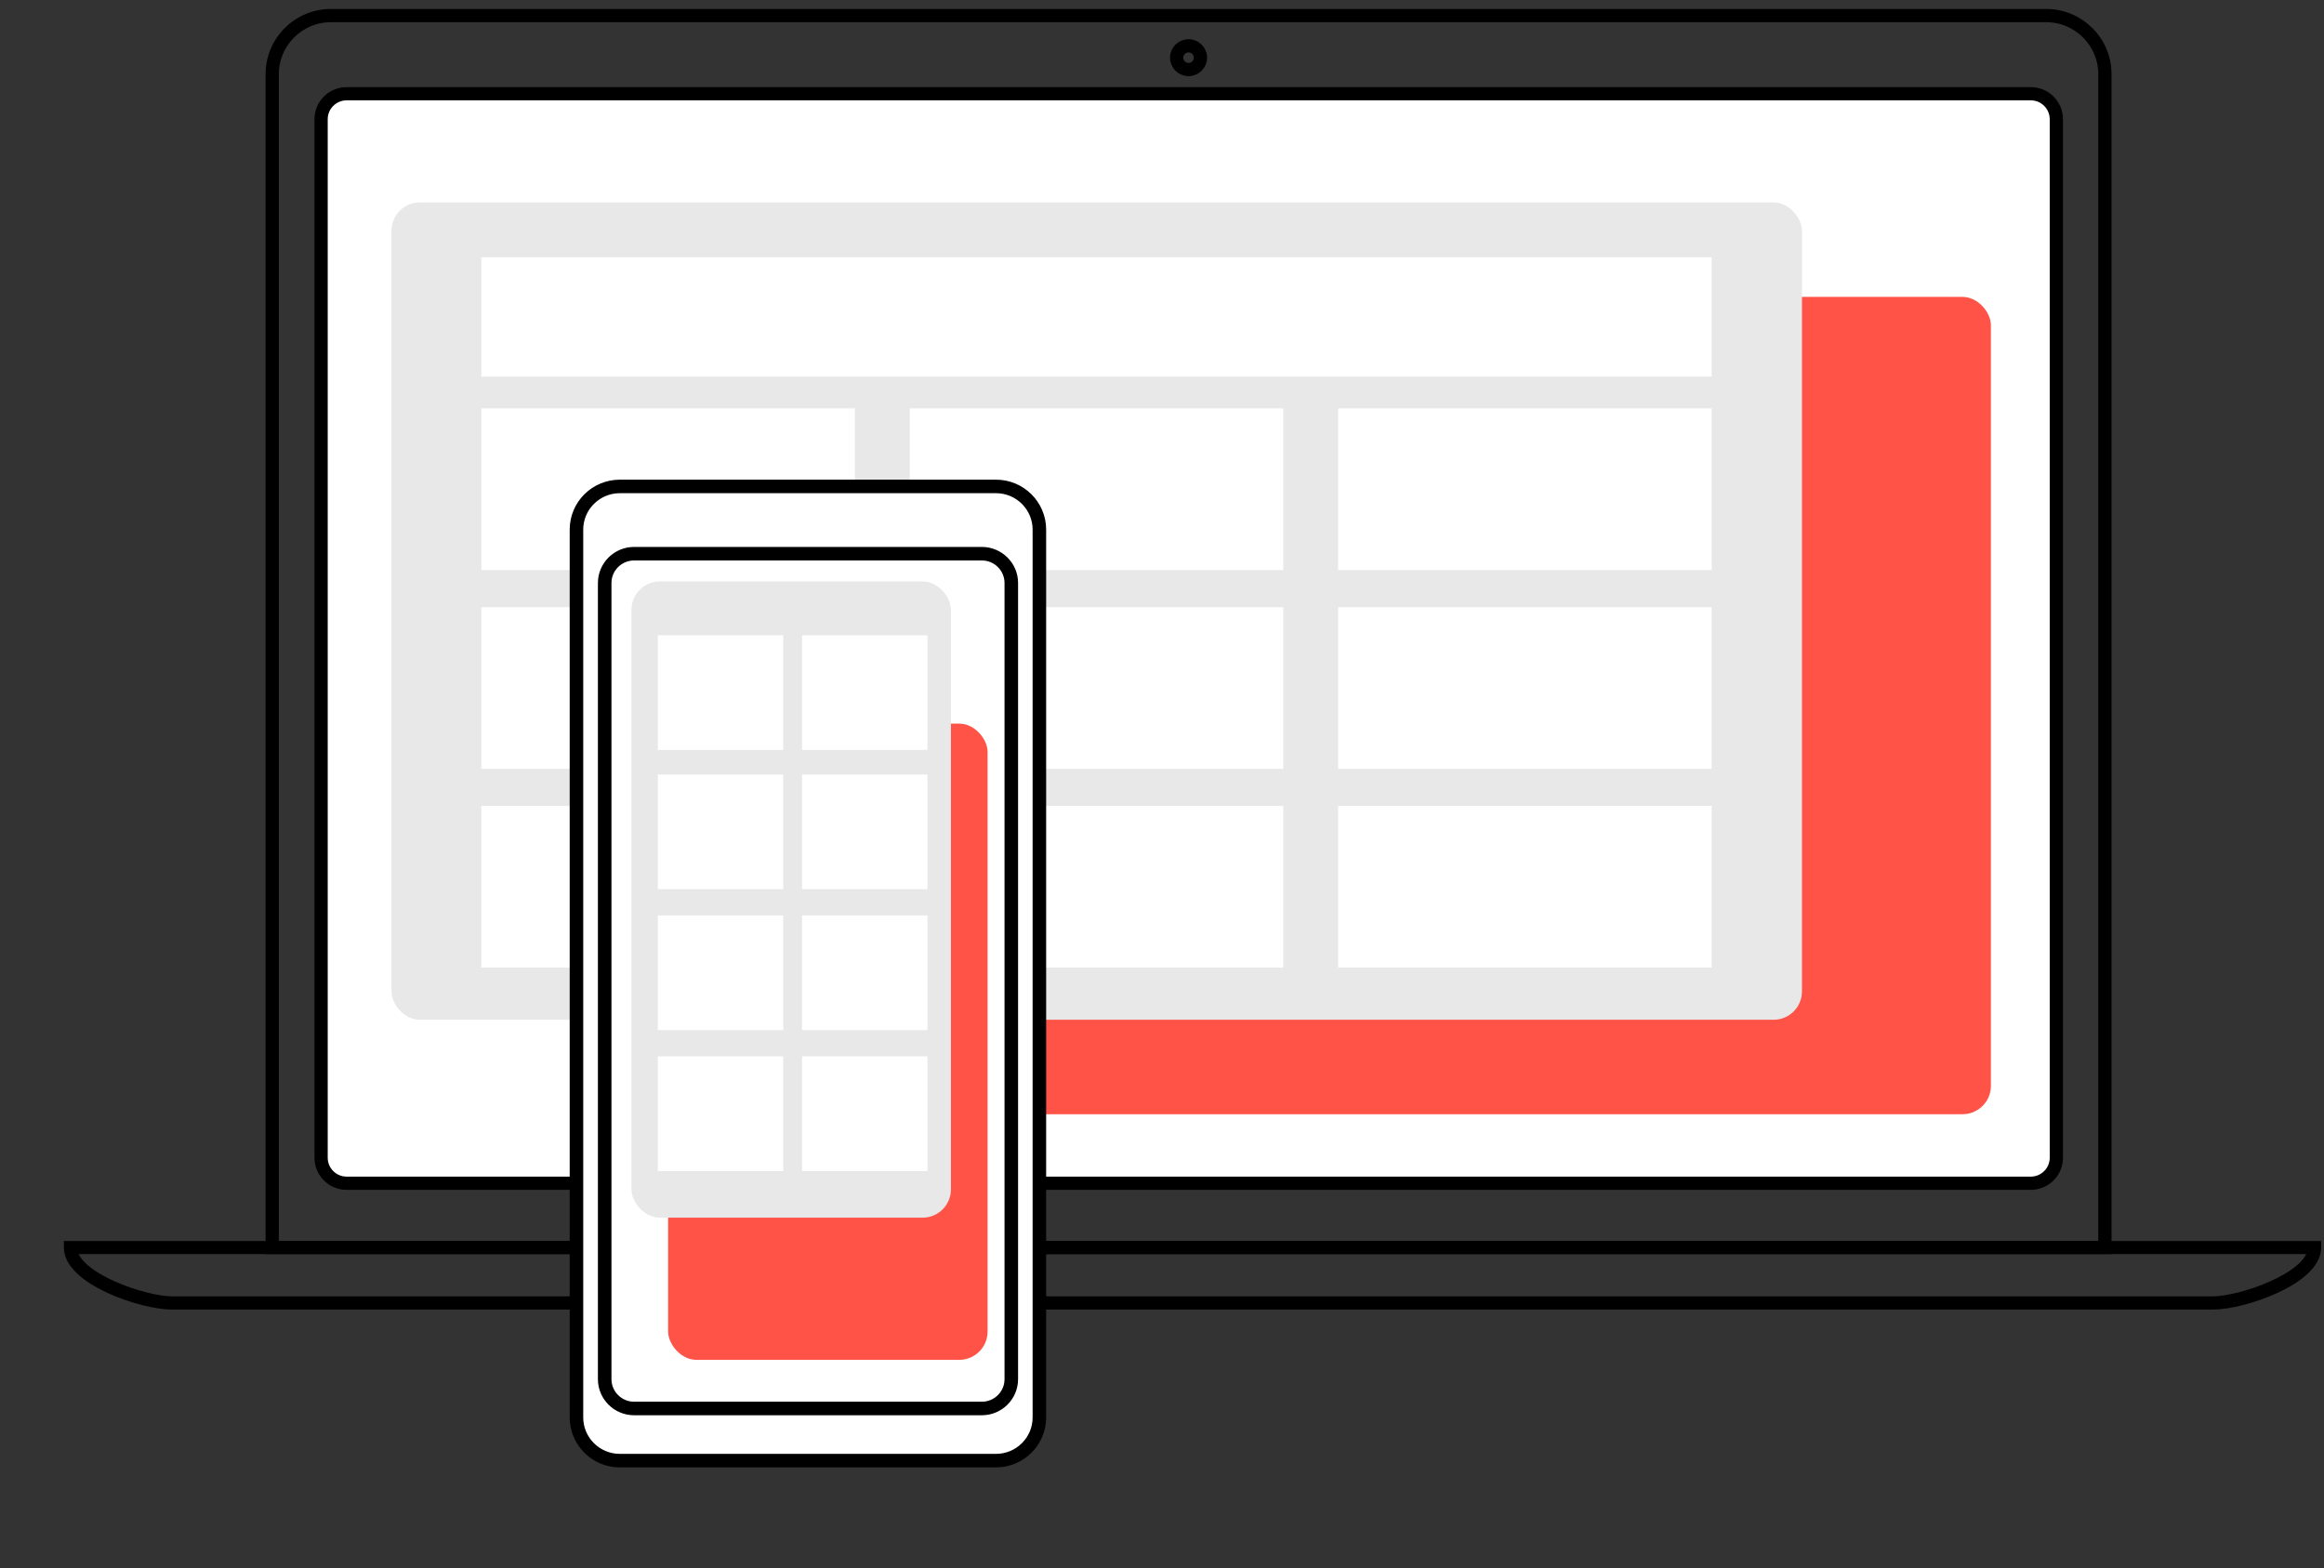 <svg width="246" height="166" viewBox="0 0 246 166" fill="none" xmlns="http://www.w3.org/2000/svg">
<rect x="0" y="0" width="246" height="166" fill="#333333" stroke="none"/>
<g clip-path="url(#clip0_407_1710)">
<rect x="33.787" y="9.561" width="184.082" height="115.907" rx="3" fill="white"/>
<path d="M223.01 132.268H28.613V7.85C28.613 4.314 31.489 1.449 35.04 1.449H216.584C220.134 1.449 223.01 4.314 223.01 7.85V132.268ZM29.015 131.868H222.608V7.85C222.608 4.538 219.909 1.849 216.584 1.849H35.04C31.714 1.849 29.015 4.538 29.015 7.85V131.868Z" fill="black" stroke="black" stroke-miterlimit="10"/>
<path d="M214.945 125.467H36.695C35.088 125.467 33.787 124.171 33.787 122.571V12.619C33.787 11.019 35.088 9.723 36.695 9.723H214.962C216.568 9.723 217.869 11.019 217.869 12.619V122.571C217.869 124.171 216.568 125.467 214.962 125.467H214.945ZM36.695 10.123C35.313 10.123 34.189 11.243 34.189 12.619V122.571C34.189 123.947 35.313 125.067 36.695 125.067H214.962C216.343 125.067 217.468 123.947 217.468 122.571V12.619C217.468 11.243 216.343 10.123 214.962 10.123H36.695Z" fill="black" stroke="black" stroke-miterlimit="10"/>
<path d="M125.812 7.562C125.008 7.562 124.35 6.906 124.35 6.106C124.35 5.306 125.008 4.649 125.812 4.649C126.615 4.649 127.274 5.306 127.274 6.106C127.274 6.906 126.615 7.562 125.812 7.562ZM125.812 5.049C125.233 5.049 124.751 5.53 124.751 6.106C124.751 6.682 125.233 7.162 125.812 7.162C126.39 7.162 126.872 6.682 126.872 6.106C126.872 5.53 126.39 5.049 125.812 5.049Z" fill="black" stroke="black" stroke-miterlimit="10"/>
<path d="M234.256 138.141H18.186C15.021 138.141 7.262 135.516 7.262 132.076V131.884H245.197V132.076C245.197 135.516 237.437 138.141 234.272 138.141H234.256ZM7.663 132.268C7.985 135.276 15.359 137.741 18.186 137.741H234.256C237.083 137.741 244.458 135.276 244.779 132.268H7.663Z" fill="black" stroke="black" stroke-miterlimit="10"/>
<rect x="61.438" y="31.432" width="149.302" height="86.528" rx="3" fill="#FF5348"/>
<rect x="41.438" y="21.432" width="149.302" height="86.528" rx="3" fill="#E8E8E8"/>
<rect x="141.645" y="64.275" width="39.537" height="17.122" fill="white"/>
<rect x="141.645" y="43.233" width="39.537" height="17.122" fill="white"/>
<rect x="50.953" y="27.234" width="130.228" height="12.634" fill="white"/>
<rect x="141.645" y="85.317" width="39.537" height="17.122" fill="white"/>
<rect x="96.297" y="64.275" width="39.537" height="17.122" fill="white"/>
<rect x="96.297" y="43.233" width="39.537" height="17.122" fill="white"/>
<rect x="96.297" y="85.317" width="39.537" height="17.122" fill="white"/>
<rect x="50.953" y="64.275" width="39.537" height="17.122" fill="white"/>
<rect x="50.953" y="43.233" width="39.537" height="17.122" fill="white"/>
<rect x="50.953" y="85.317" width="39.537" height="17.122" fill="white"/>
<path d="M105.434 51.282H65.606C62.953 51.282 60.803 53.424 60.803 56.066V150.065C60.803 152.707 62.953 154.849 65.606 154.849H105.434C108.087 154.849 110.237 152.707 110.237 150.065V56.066C110.237 53.424 108.087 51.282 105.434 51.282Z" fill="white"/>
<rect x="70.723" y="76.609" width="33.816" height="67.356" rx="3" fill="#FF5348"/>
<rect x="66.842" y="61.555" width="33.816" height="67.356" rx="3" fill="#E8E8E8"/>
<rect x="84.902" y="96.915" width="13.273" height="12.14" fill="white"/>
<rect x="84.902" y="81.995" width="13.273" height="12.14" fill="white"/>
<rect x="84.902" y="67.257" width="13.273" height="12.14" fill="white"/>
<rect x="84.902" y="111.835" width="13.273" height="12.14" fill="white"/>
<rect x="69.631" y="96.915" width="13.273" height="12.14" fill="white"/>
<rect x="69.631" y="81.995" width="13.273" height="12.14" fill="white"/>
<rect x="69.631" y="67.257" width="13.273" height="12.14" fill="white"/>
<rect x="69.631" y="111.835" width="13.273" height="12.14" fill="white"/>
<path d="M105.434 154.849H65.606C62.956 154.849 60.803 152.705 60.803 150.065V56.067C60.803 53.426 62.956 51.282 65.606 51.282H105.434C108.084 51.282 110.237 53.426 110.237 56.067V150.065C110.237 152.705 108.084 154.849 105.434 154.849ZM65.606 51.714C63.197 51.714 61.236 53.667 61.236 56.067V150.065C61.236 152.465 63.197 154.417 65.606 154.417H105.434C107.843 154.417 109.804 152.465 109.804 150.065V56.067C109.804 53.667 107.843 51.714 105.434 51.714H65.606Z" fill="black" stroke="black" stroke-miterlimit="10"/>
<path d="M103.94 149.329H67.117C65.285 149.329 63.791 147.84 63.791 146.016V61.716C63.791 59.892 65.285 58.403 67.117 58.403H103.94C105.771 58.403 107.265 59.892 107.265 61.716V146.016C107.265 147.84 105.771 149.329 103.94 149.329ZM67.117 58.835C65.526 58.835 64.225 60.132 64.225 61.716V146.016C64.225 147.6 65.526 148.896 67.117 148.896H103.94C105.53 148.896 106.831 147.6 106.831 146.016V61.716C106.831 60.132 105.53 58.835 103.94 58.835H67.117Z" fill="black" stroke="black" stroke-miterlimit="10"/>
</g>
<defs>
<clipPath id="clip0_407_1710">
<rect width="246" height="165" fill="white" transform="translate(0 0.649)"/>
</clipPath>
</defs>
</svg>
